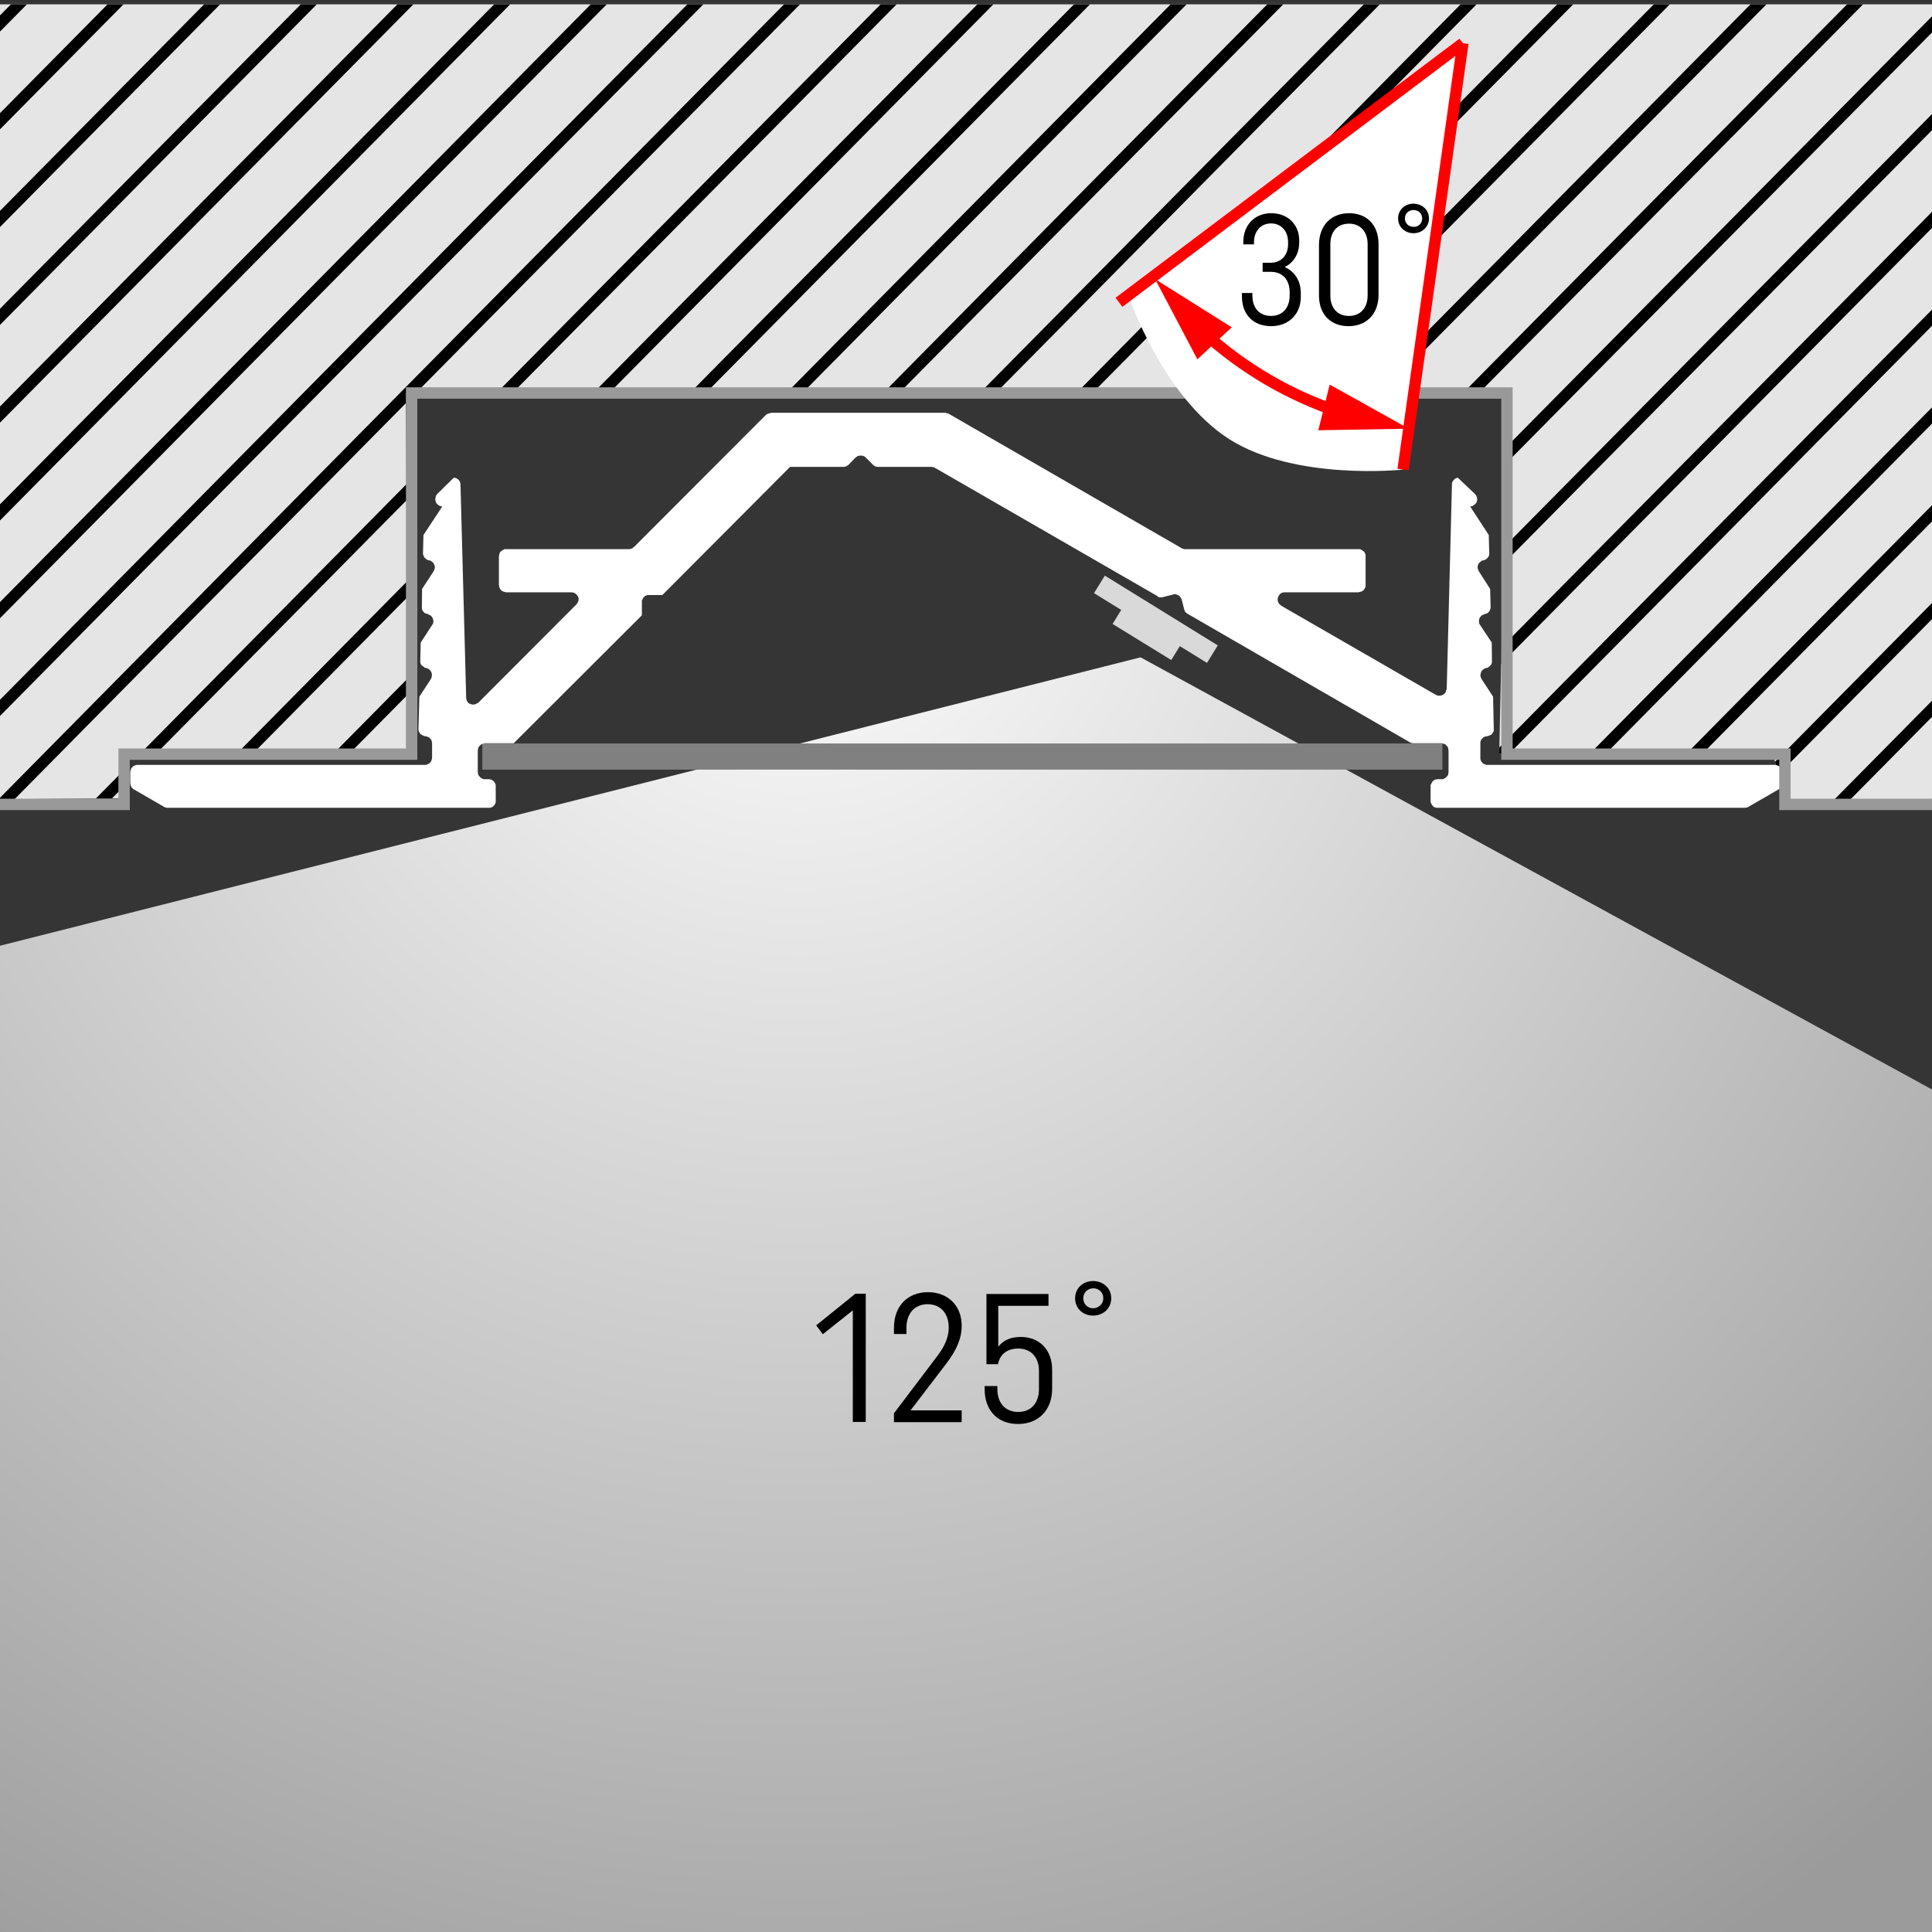 <?xml version="1.0" encoding="utf-8"?>
<!-- Generator: Adobe Illustrator 26.4.1, SVG Export Plug-In . SVG Version: 6.00 Build 0)  -->
<svg version="1.0" xmlns="http://www.w3.org/2000/svg" xmlns:xlink="http://www.w3.org/1999/xlink" x="0px" y="0px"
	 viewBox="0 0 85 85" style="enable-background:new 0 0 85 85;" xml:space="preserve">
<rect x="0" y="0" width="85" height="85" fill="#333333" stroke="none"/>
<style type="text/css">
	.st0{fill:#353535;}
	.st1{fill:url(#SVGID_1_);}
	.st2{clip-path:url(#SVGID_00000026159555730715785450000011671653370695390652_);}
	.st3{fill:#E5E5E5;}
	.st4{fill:none;stroke:#000000;stroke-width:0.5;stroke-miterlimit:10;}
	.st5{fill:none;stroke:#999999;stroke-width:0.5;stroke-miterlimit:10;}
	.st6{fill-rule:evenodd;clip-rule:evenodd;fill:#D9D9D9;}
	.st7{fill:none;stroke:#D9D9D9;stroke-width:0.905;stroke-miterlimit:22.926;}
	.st8{fill:#808080;}
	.st9{fill:#FFFFFF;}
	.st10{fill:none;stroke:#FF0001;stroke-width:0.5;stroke-miterlimit:22.926;}
	.st11{fill:#FF0001;}
</style>
<g id="Ebene_3">
	<rect x="-7.38" y="0.05" class="st0" width="98.08" height="98.08"/>
</g>
<g id="Ebene_1">
	
		<radialGradient id="SVGID_1_" cx="92.852" cy="39.004" r="74.361" gradientTransform="matrix(-0.938 -0.346 -0.346 0.938 135.725 18.737)" gradientUnits="userSpaceOnUse">
		<stop  offset="0" style="stop-color:#FFFFFF"/>
		<stop  offset="0.296" style="stop-color:#E0E0E0"/>
		<stop  offset="1" style="stop-color:#9B9B9B"/>
	</radialGradient>
	<polygon class="st1" points="-165.83,83.54 50.18,28.92 218.4,120.77 	"/>
	<g>
		<defs>
			<polygon id="SVGID_00000112592467033907661670000011981121928859251612_" points="112.75,35.4 78.53,35.39 78.04,33.28 
				65.96,33.16 66.3,17.29 17.85,17.29 17.98,33.14 5.46,33.22 5.46,35.12 -28.92,35.4 -28.92,0.19 112.75,0.19 			"/>
		</defs>
		<use xlink:href="#SVGID_00000112592467033907661670000011981121928859251612_"  style="overflow:visible;fill:#E5E5E5;"/>
		<clipPath id="SVGID_00000163770041018558157210000007938906750866029697_">
			<use xlink:href="#SVGID_00000112592467033907661670000011981121928859251612_"  style="overflow:visible;"/>
		</clipPath>
		<g style="clip-path:url(#SVGID_00000163770041018558157210000007938906750866029697_);">
			<g>
				<line class="st3" x1="201.72" y1="-13.78" x2="150.02" y2="38.54"/>
				<line class="st4" x1="201.72" y1="-13.78" x2="150.02" y2="38.54"/>
			</g>
			<g>
				<line class="st3" x1="197.47" y1="-13.78" x2="145.77" y2="38.54"/>
				<line class="st4" x1="197.47" y1="-13.78" x2="145.77" y2="38.54"/>
			</g>
			<g>
				<line class="st3" x1="193.22" y1="-13.78" x2="141.51" y2="38.54"/>
				<line class="st4" x1="193.22" y1="-13.78" x2="141.51" y2="38.54"/>
			</g>
			<g>
				<line class="st3" x1="188.97" y1="-13.78" x2="137.26" y2="38.54"/>
				<line class="st4" x1="188.97" y1="-13.78" x2="137.26" y2="38.54"/>
			</g>
			<g>
				<line class="st3" x1="184.72" y1="-13.78" x2="133.01" y2="38.54"/>
				<line class="st4" x1="184.72" y1="-13.78" x2="133.01" y2="38.54"/>
			</g>
			<g>
				<line class="st3" x1="180.46" y1="-13.78" x2="128.76" y2="38.54"/>
				<line class="st4" x1="180.46" y1="-13.78" x2="128.76" y2="38.54"/>
			</g>
			<g>
				<line class="st3" x1="176.21" y1="-13.78" x2="124.51" y2="38.54"/>
				<line class="st4" x1="176.21" y1="-13.78" x2="124.51" y2="38.54"/>
			</g>
			<g>
				<line class="st3" x1="171.96" y1="-13.78" x2="120.25" y2="38.54"/>
				<line class="st4" x1="171.96" y1="-13.78" x2="120.25" y2="38.54"/>
			</g>
			<g>
				<line class="st3" x1="167.71" y1="-13.78" x2="116" y2="38.54"/>
				<line class="st4" x1="167.71" y1="-13.78" x2="116" y2="38.54"/>
			</g>
			<g>
				<line class="st3" x1="163.46" y1="-13.78" x2="111.75" y2="38.54"/>
				<line class="st4" x1="163.46" y1="-13.78" x2="111.75" y2="38.54"/>
			</g>
			<g>
				<line class="st3" x1="159.2" y1="-13.78" x2="107.5" y2="38.54"/>
				<line class="st4" x1="159.2" y1="-13.78" x2="107.5" y2="38.54"/>
			</g>
			<g>
				<line class="st3" x1="154.95" y1="-13.78" x2="103.25" y2="38.54"/>
				<line class="st4" x1="154.95" y1="-13.78" x2="103.25" y2="38.54"/>
			</g>
			<g>
				<line class="st3" x1="150.7" y1="-13.78" x2="98.99" y2="38.54"/>
				<line class="st4" x1="150.7" y1="-13.78" x2="98.99" y2="38.54"/>
			</g>
			<g>
				<line class="st3" x1="146.45" y1="-13.78" x2="94.74" y2="38.54"/>
				<line class="st4" x1="146.45" y1="-13.78" x2="94.74" y2="38.54"/>
			</g>
			<g>
				<line class="st3" x1="142.2" y1="-13.78" x2="90.49" y2="38.54"/>
				<line class="st4" x1="142.2" y1="-13.78" x2="90.49" y2="38.54"/>
			</g>
			<g>
				<line class="st3" x1="137.94" y1="-13.78" x2="86.24" y2="38.54"/>
				<line class="st4" x1="137.94" y1="-13.78" x2="86.24" y2="38.54"/>
			</g>
			<g>
				<line class="st3" x1="133.69" y1="-13.78" x2="81.99" y2="38.54"/>
				<line class="st4" x1="133.69" y1="-13.78" x2="81.99" y2="38.54"/>
			</g>
			<g>
				<line class="st3" x1="129.44" y1="-13.78" x2="77.73" y2="38.54"/>
				<line class="st4" x1="129.44" y1="-13.78" x2="77.73" y2="38.54"/>
			</g>
			<g>
				<line class="st3" x1="125.19" y1="-13.78" x2="73.48" y2="38.54"/>
				<line class="st4" x1="125.19" y1="-13.78" x2="73.48" y2="38.54"/>
			</g>
			<g>
				<line class="st3" x1="120.94" y1="-13.78" x2="69.23" y2="38.54"/>
				<line class="st4" x1="120.94" y1="-13.78" x2="69.23" y2="38.54"/>
			</g>
			<g>
				<line class="st3" x1="116.68" y1="-13.78" x2="64.98" y2="38.54"/>
				<line class="st4" x1="116.68" y1="-13.78" x2="64.98" y2="38.54"/>
			</g>
			<g>
				<line class="st3" x1="112.43" y1="-13.78" x2="60.73" y2="38.54"/>
				<line class="st4" x1="112.43" y1="-13.78" x2="60.73" y2="38.54"/>
			</g>
			<g>
				<line class="st3" x1="108.18" y1="-13.78" x2="56.47" y2="38.54"/>
				<line class="st4" x1="108.18" y1="-13.78" x2="56.47" y2="38.54"/>
			</g>
			<g>
				<line class="st3" x1="103.93" y1="-13.78" x2="52.22" y2="38.54"/>
				<line class="st4" x1="103.93" y1="-13.78" x2="52.22" y2="38.54"/>
			</g>
			<g>
				<line class="st3" x1="99.68" y1="-13.78" x2="47.97" y2="38.54"/>
				<line class="st4" x1="99.68" y1="-13.78" x2="47.97" y2="38.54"/>
			</g>
			<g>
				<line class="st3" x1="95.42" y1="-13.78" x2="43.72" y2="38.54"/>
				<line class="st4" x1="95.42" y1="-13.78" x2="43.72" y2="38.54"/>
			</g>
			<g>
				<line class="st3" x1="91.17" y1="-13.78" x2="39.47" y2="38.54"/>
				<line class="st4" x1="91.17" y1="-13.78" x2="39.47" y2="38.54"/>
			</g>
			<g>
				<line class="st3" x1="86.92" y1="-13.78" x2="35.21" y2="38.54"/>
				<line class="st4" x1="86.92" y1="-13.78" x2="35.21" y2="38.54"/>
			</g>
			<g>
				<line class="st3" x1="82.67" y1="-13.78" x2="30.96" y2="38.54"/>
				<line class="st4" x1="82.67" y1="-13.78" x2="30.96" y2="38.54"/>
			</g>
			<g>
				<line class="st3" x1="78.42" y1="-13.78" x2="26.71" y2="38.54"/>
				<line class="st4" x1="78.42" y1="-13.78" x2="26.71" y2="38.54"/>
			</g>
			<g>
				<line class="st3" x1="74.16" y1="-13.78" x2="22.46" y2="38.54"/>
				<line class="st4" x1="74.16" y1="-13.78" x2="22.46" y2="38.54"/>
			</g>
			<g>
				<line class="st3" x1="69.91" y1="-13.78" x2="18.21" y2="38.54"/>
				<line class="st4" x1="69.91" y1="-13.78" x2="18.21" y2="38.54"/>
			</g>
			<g>
				<line class="st3" x1="65.66" y1="-13.78" x2="13.95" y2="38.54"/>
				<line class="st4" x1="65.66" y1="-13.78" x2="13.95" y2="38.54"/>
			</g>
			<g>
				<line class="st3" x1="61.41" y1="-13.78" x2="9.7" y2="38.54"/>
				<line class="st4" x1="61.41" y1="-13.78" x2="9.7" y2="38.54"/>
			</g>
			<g>
				<line class="st3" x1="57.16" y1="-13.78" x2="5.45" y2="38.54"/>
				<line class="st4" x1="57.16" y1="-13.78" x2="5.45" y2="38.54"/>
			</g>
			<g>
				<line class="st3" x1="52.9" y1="-13.78" x2="1.2" y2="38.54"/>
				<line class="st4" x1="52.9" y1="-13.78" x2="1.2" y2="38.54"/>
			</g>
			<g>
				<line class="st3" x1="48.65" y1="-13.78" x2="-3.05" y2="38.54"/>
				<line class="st4" x1="48.65" y1="-13.78" x2="-3.05" y2="38.54"/>
			</g>
			<g>
				<line class="st3" x1="44.4" y1="-13.78" x2="-7.31" y2="38.54"/>
				<line class="st4" x1="44.4" y1="-13.78" x2="-7.31" y2="38.54"/>
			</g>
			<g>
				<line class="st3" x1="40.15" y1="-13.78" x2="-11.56" y2="38.54"/>
				<line class="st4" x1="40.15" y1="-13.78" x2="-11.56" y2="38.54"/>
			</g>
			<g>
				<line class="st3" x1="35.9" y1="-13.78" x2="-15.81" y2="38.54"/>
				<line class="st4" x1="35.9" y1="-13.78" x2="-15.81" y2="38.54"/>
			</g>
			<g>
				<line class="st3" x1="31.64" y1="-13.78" x2="-20.06" y2="38.54"/>
				<line class="st4" x1="31.64" y1="-13.78" x2="-20.06" y2="38.54"/>
			</g>
			<g>
				<line class="st3" x1="27.39" y1="-13.78" x2="-24.31" y2="38.54"/>
				<line class="st4" x1="27.39" y1="-13.78" x2="-24.31" y2="38.54"/>
			</g>
			<g>
				<line class="st3" x1="23.14" y1="-13.78" x2="-28.57" y2="38.54"/>
				<line class="st4" x1="23.14" y1="-13.78" x2="-28.57" y2="38.54"/>
			</g>
			<g>
				<line class="st3" x1="18.89" y1="-13.78" x2="-32.82" y2="38.54"/>
				<line class="st4" x1="18.89" y1="-13.78" x2="-32.82" y2="38.54"/>
			</g>
			<g>
				<line class="st3" x1="14.64" y1="-13.78" x2="-37.07" y2="38.54"/>
				<line class="st4" x1="14.64" y1="-13.78" x2="-37.07" y2="38.54"/>
			</g>
			<g>
				<line class="st3" x1="10.38" y1="-13.78" x2="-41.32" y2="38.54"/>
				<line class="st4" x1="10.38" y1="-13.78" x2="-41.32" y2="38.54"/>
			</g>
			<g>
				<line class="st3" x1="6.13" y1="-13.78" x2="-45.57" y2="38.54"/>
				<line class="st4" x1="6.13" y1="-13.78" x2="-45.57" y2="38.54"/>
			</g>
			<g>
				<line class="st3" x1="1.88" y1="-13.78" x2="-49.83" y2="38.54"/>
				<line class="st4" x1="1.88" y1="-13.78" x2="-49.83" y2="38.54"/>
			</g>
			<g>
				<line class="st3" x1="-2.37" y1="-13.78" x2="-54.08" y2="38.54"/>
				<line class="st4" x1="-2.37" y1="-13.78" x2="-54.08" y2="38.54"/>
			</g>
			<g>
				<line class="st3" x1="-6.62" y1="-13.78" x2="-58.33" y2="38.54"/>
				<line class="st4" x1="-6.62" y1="-13.78" x2="-58.33" y2="38.54"/>
			</g>
			<g>
				<line class="st3" x1="-10.88" y1="-13.78" x2="-62.58" y2="38.54"/>
				<line class="st4" x1="-10.88" y1="-13.78" x2="-62.58" y2="38.54"/>
			</g>
		</g>
	</g>
	<path class="st5" d="M109.65,35.29"/>
	<g>
		<path d="M38.09,56.92v5.64h-0.57v-4.91l-1.32,1.05l-0.29-0.39l1.72-1.39H38.09z"/>
		<path d="M42.31,62.05v0.52h-2.98v-0.39l1.93-2.55c0.33-0.44,0.48-0.83,0.48-1.22c0-0.63-0.36-1.03-0.93-1.03
			c-0.56,0-0.93,0.4-0.93,1.03v0.28h-0.55v-0.27c0-0.97,0.61-1.57,1.5-1.57c0.86,0,1.48,0.58,1.48,1.47c0,0.56-0.21,1.06-0.69,1.69
			l-1.56,2.04H42.31z"/>
		<path d="M43.92,59.25c0.18-0.23,0.47-0.43,0.99-0.43c0.81,0,1.38,0.55,1.38,1.45v0.82c0,0.96-0.61,1.56-1.5,1.56
			c-0.89,0-1.47-0.58-1.47-1.54v-0.13h0.56v0.13c0,0.62,0.35,1.01,0.92,1.01c0.56,0,0.91-0.39,0.91-1.01v-0.8
			c0-0.6-0.36-0.98-0.91-0.98c-0.82,0-0.89,0.69-0.89,0.69H43.4v-3.09h2.73v0.52h-2.21V59.25z"/>
		<path d="M48.89,57.12c0,0.44-0.35,0.76-0.8,0.76s-0.79-0.32-0.79-0.76s0.34-0.76,0.79-0.76S48.89,56.68,48.89,57.12z M48.54,57.12
			c0-0.26-0.19-0.44-0.44-0.44c-0.24,0-0.44,0.18-0.44,0.44s0.2,0.44,0.44,0.44C48.34,57.55,48.54,57.37,48.54,57.12z"/>
	</g>
	<g>
		
			<rect x="49.95" y="26.24" transform="matrix(0.524 -0.852 0.852 0.524 0.419 56.259)" class="st6" width="1.19" height="3.03"/>
		<line class="st7" x1="48.37" y1="25.71" x2="53.34" y2="28.78"/>
	</g>
	<path class="st5" d="M-13.97-2.86"/>
	<g>
		<rect x="21.22" y="32.71" class="st8" width="42.24" height="1.15"/>
		<polyline class="st9" points="18.49,29.07 18.51,28.27 19.01,27.5 19.05,27.44 19.07,27.36 19.06,27.28 19.04,27.2 19,27.14 
			18.95,27.08 18.88,27.05 18.81,27.01 18.76,27 18.7,26.98 18.66,26.95 18.62,26.9 18.59,26.86 18.57,26.81 18.56,26.76 
			18.56,26.7 18.57,25.91 19.08,25.13 19.11,25.06 19.13,24.99 19.13,24.91 19.1,24.84 19.07,24.77 19.01,24.72 18.95,24.67 
			18.87,24.65 18.81,24.64 18.77,24.61 18.72,24.57 18.68,24.54 18.66,24.5 18.63,24.44 18.61,24.38 18.61,24.33 18.63,23.54 
			19.46,22.28 19.37,22.27 19.28,22.22 19.21,22.15 19.17,22.08 19.15,21.99 19.16,21.9 19.18,21.81 19.24,21.73 19.96,21.02 
			20.02,21.02 20.07,21.04 20.13,21.07 20.17,21.11 20.21,21.15 20.24,21.21 20.25,21.26 20.26,21.32 20.51,30.69 20.52,30.78 
			20.56,30.87 20.62,30.94 20.71,30.98 20.8,31 20.89,30.99 20.96,30.96 21.04,30.92 25.36,26.59 25.41,26.52 25.45,26.43 
			25.46,26.33 25.43,26.25 25.38,26.17 25.31,26.11 25.23,26.07 25.13,26.06 22.27,26.06 22.2,26.04 22.15,26.03 22.09,26 
			22.05,25.97 22,25.91 21.98,25.86 21.96,25.8 21.95,25.74 21.95,24.47 21.96,24.42 21.98,24.35 22,24.29 22.05,24.25 22.09,24.22 
			22.15,24.18 22.2,24.16 22.27,24.16 27.66,24.16 27.7,24.16 27.73,24.15 27.75,24.15 27.79,24.14 27.81,24.12 27.84,24.11 
			27.86,24.08 27.89,24.07 33.69,18.26 33.72,18.24 33.74,18.22 33.77,18.21 33.79,18.2 33.83,18.19 33.85,18.18 33.88,18.18 
			33.92,18.16 41.6,18.16 41.62,18.16 41.64,18.18 41.66,18.18 41.69,18.18 41.7,18.19 41.72,18.2 41.74,18.2 41.75,18.21 
			51.99,24.12 52.01,24.13 52.02,24.14 52.04,24.14 52.06,24.15 52.09,24.15 52.11,24.16 52.12,24.16 52.14,24.16 59.77,24.16 
			59.83,24.16 59.89,24.18 59.94,24.22 59.99,24.25 60.03,24.29 60.06,24.35 60.08,24.42 60.08,24.47 60.08,25.74 60.08,25.8 
			60.06,25.86 60.03,25.91 59.99,25.97 59.94,26 59.89,26.03 59.83,26.04 59.77,26.06 56.52,26.06 56.42,26.07 56.33,26.12 
			56.27,26.19 56.22,26.29 56.21,26.39 56.23,26.49 56.29,26.58 56.37,26.65 63.17,30.57 63.24,30.6 63.32,30.61 63.4,30.6 
			63.48,30.57 63.54,30.53 63.6,30.46 63.62,30.38 63.65,30.3 63.88,21.32 63.88,21.26 63.9,21.21 63.92,21.16 63.96,21.12 
			63.99,21.08 64.04,21.05 64.08,21.03 64.14,21.02 64.89,21.73 64.95,21.81 64.98,21.89 64.99,21.99 64.97,22.08 64.93,22.15 
			64.85,22.22 64.77,22.27 64.68,22.28 65.5,23.54 65.52,24.33 65.52,24.38 65.51,24.44 65.48,24.5 65.45,24.54 65.42,24.57 
			65.37,24.61 65.32,24.64 65.26,24.65 65.19,24.67 65.13,24.72 65.07,24.77 65.03,24.84 65.01,24.91 65.01,24.99 65.03,25.06 
			65.06,25.13 65.56,25.91 65.58,26.7 65.58,26.76 65.56,26.81 65.54,26.86 65.52,26.9 65.47,26.95 65.43,26.98 65.38,27 
			65.33,27.01 65.25,27.05 65.18,27.08 65.13,27.14 65.09,27.2 65.07,27.28 65.07,27.36 65.08,27.44 65.12,27.5 65.63,28.27 
			65.64,29.07 65.64,29.12 65.63,29.18 65.61,29.23 65.57,29.28 65.54,29.31 65.5,29.34 65.44,29.38 65.38,29.39 65.32,29.41 
			65.25,29.46 65.19,29.51 65.16,29.58 65.14,29.65 65.13,29.72 65.15,29.8 65.18,29.87 65.69,30.65 65.72,32.06 65.72,32.12 
			65.71,32.19 65.67,32.24 65.64,32.29 65.6,32.33 65.54,32.35 65.48,32.38 65.43,32.39 65.36,32.4 65.31,32.42 65.26,32.44 
			65.22,32.49 65.17,32.53 65.15,32.59 65.13,32.64 65.13,32.7 65.13,33.33 65.13,33.4 65.15,33.46 65.18,33.51 65.22,33.56 
			65.26,33.6 65.32,33.62 65.38,33.65 65.44,33.65 78.09,33.65 78.15,33.66 78.21,33.68 78.26,33.7 78.31,33.75 78.35,33.79 
			78.38,33.85 78.4,33.9 78.4,33.97 78.4,34.45 78.4,34.49 78.39,34.54 78.38,34.57 78.36,34.61 78.34,34.65 78.31,34.67 
			78.28,34.71 78.25,34.73 76.9,35.51 76.88,35.52 76.87,35.52 76.84,35.53 76.82,35.53 76.8,35.54 76.78,35.54 76.76,35.54 
			76.74,35.54 63.26,35.54 63.2,35.54 63.13,35.52 63.08,35.5 63.03,35.45 63,35.41 62.97,35.35 62.94,35.3 62.94,35.23 
			62.94,34.59 62.94,34.54 62.97,34.48 63,34.43 63.03,34.37 63.08,34.34 63.13,34.3 63.2,34.29 63.26,34.28 63.41,34.28 
			63.48,34.28 63.53,34.26 63.59,34.23 63.63,34.19 63.68,34.14 63.71,34.09 63.72,34.03 63.73,33.97 63.73,33.02 63.72,32.96 
			63.71,32.9 63.68,32.84 63.63,32.8 63.59,32.75 63.53,32.73 63.48,32.71 63.41,32.7 62.21,32.7 62.19,32.7 62.16,32.7 62.14,32.7 
			62.12,32.69 62.11,32.69 62.08,32.68 62.06,32.67 62.05,32.67 52.24,27 52.22,26.98 52.2,26.97 52.18,26.95 52.15,26.93 
			52.13,26.89 52.12,26.87 52.11,26.84 52.1,26.81 51.99,26.38 51.96,26.32 51.93,26.27 51.89,26.22 51.84,26.19 51.77,26.16 
			51.72,26.14 51.66,26.14 51.6,26.16 51.16,26.27 51.14,26.28 51.11,26.28 51.07,26.28 51.04,26.28 51.02,26.28 50.98,26.27 
			50.95,26.26 50.93,26.23 41.13,20.58 41.11,20.57 41.08,20.56 41.06,20.56 41.05,20.55 41.03,20.55 41.01,20.54 40.98,20.54 
			40.96,20.54 38.63,20.54 38.6,20.54 38.57,20.53 38.54,20.53 38.51,20.52 38.48,20.5 38.45,20.48 38.43,20.47 38.41,20.45 
			38.09,20.13 38.04,20.09 37.99,20.06 37.93,20.05 37.86,20.04 37.81,20.05 37.74,20.06 37.7,20.09 37.64,20.13 37.33,20.45 
			37.31,20.47 37.28,20.48 37.25,20.5 37.23,20.52 37.19,20.53 37.16,20.53 37.14,20.54 37.11,20.54 34.76,20.54 29.14,26.18 
			28.56,26.18 28.49,26.18 28.43,26.2 28.38,26.22 28.33,26.27 28.29,26.31 28.27,26.37 28.24,26.42 28.24,26.49 28.24,27.07 
			22.6,32.7 21.34,32.7 21.28,32.71 21.22,32.73 21.17,32.75 21.12,32.8 21.08,32.84 21.04,32.9 21.03,32.96 21.02,33.02 
			21.02,33.97 21.03,34.03 21.04,34.09 21.08,34.14 21.12,34.19 21.17,34.23 21.22,34.26 21.28,34.28 21.34,34.28 21.5,34.28 
			21.56,34.29 21.62,34.3 21.67,34.34 21.72,34.37 21.76,34.43 21.79,34.48 21.81,34.54 21.81,34.59 21.81,35.23 21.81,35.3 
			21.79,35.35 21.76,35.41 21.72,35.45 21.67,35.5 21.62,35.52 21.56,35.54 21.5,35.54 7.4,35.54 7.38,35.54 7.35,35.54 7.33,35.54 
			7.31,35.53 7.3,35.53 7.28,35.52 7.25,35.52 7.24,35.51 5.89,34.73 5.85,34.71 5.83,34.67 5.79,34.65 5.77,34.61 5.76,34.57 
			5.74,34.54 5.74,34.49 5.73,34.45 5.73,33.97 5.74,33.9 5.76,33.85 5.78,33.79 5.83,33.75 5.87,33.7 5.93,33.68 5.98,33.66 
			6.05,33.65 18.69,33.65 18.76,33.65 18.81,33.62 18.87,33.6 18.91,33.56 18.96,33.51 18.98,33.46 19,33.4 19.01,33.33 19.01,32.7 
			19,32.64 18.99,32.59 18.96,32.53 18.92,32.49 18.88,32.44 18.82,32.42 18.77,32.4 18.71,32.39 18.65,32.38 18.59,32.35 
			18.55,32.33 18.49,32.29 18.46,32.24 18.43,32.19 18.41,32.12 18.41,32.06 18.45,30.65 18.96,29.87 18.99,29.8 19,29.72 19,29.65 
			18.98,29.58 18.94,29.51 18.89,29.46 18.82,29.41 18.75,29.39 18.69,29.38 18.65,29.34 18.6,29.31 18.56,29.28 18.52,29.23 
			18.5,29.18 18.49,29.12 18.49,29.07 		"/>
	</g>
	<path class="st5" d="M20.78,32.71"/>
	<path class="st5" d="M11.33-3.81"/>
	<path class="st5" d="M14.66-3.81"/>
	<polyline class="st5" points="-28.92,35.39 5.46,35.39 5.46,33.18 18.11,33.18 18.11,17.29 66.3,17.29 66.3,33.18 78.53,33.18 
		78.53,35.39 112.75,35.39 	"/>
	<g>
		<path class="st9" d="M54.08,19.32c-2.9-1.85-4.39-6.2-4.39-6.2L64.36,1.9l-2.64,18.76C61.73,20.66,56.99,21.17,54.08,19.32z"/>
		<g>
			<line class="st10" x1="64.36" y1="1.9" x2="49.23" y2="13.3"/>
			<line class="st10" x1="61.73" y1="20.66" x2="64.36" y2="1.9"/>
			<g>
				<g>
					<path class="st10" d="M52.94,14.61c1.76,1.61,3.81,2.79,5.99,3.52"/>
					<g>
						<polygon class="st11" points="52.68,15.81 50.82,12.28 54.19,14.4 						"/>
					</g>
					<g>
						<polygon class="st11" points="58,18.93 61.98,18.86 58.5,16.92 						"/>
					</g>
				</g>
			</g>
		</g>
	</g>
	<g>
		<path d="M55.93,9.38c0.72,0,1.23,0.49,1.23,1.2v0.09c0,0.5-0.25,0.89-0.64,1.08c0.44,0.19,0.71,0.6,0.71,1.15v0.16
			c0,0.77-0.54,1.29-1.31,1.29s-1.28-0.5-1.28-1.31v-0.15h0.46V13c0,0.55,0.31,0.9,0.82,0.9c0.5,0,0.82-0.35,0.82-0.9v-0.14
			c0-0.55-0.31-0.9-0.83-0.9h-0.36v-0.4h0.36c0.46,0,0.76-0.34,0.76-0.81v-0.1c0-0.48-0.3-0.82-0.75-0.82s-0.75,0.34-0.75,0.83v0.09
			H54.7v-0.1C54.7,9.89,55.21,9.38,55.93,9.38z"/>
		<path d="M59.35,9.38c0.78,0,1.3,0.51,1.3,1.36v2.24c0,0.84-0.54,1.37-1.32,1.37s-1.3-0.51-1.3-1.35v-2.24
			C58.04,9.9,58.58,9.38,59.35,9.38z M59.35,13.9c0.5,0,0.82-0.35,0.82-0.9v-2.26c0-0.55-0.32-0.9-0.82-0.9
			c-0.51,0-0.82,0.35-0.82,0.9v2.26C58.53,13.55,58.84,13.9,59.35,13.9z"/>
		<path d="M62.87,9.61c0,0.37-0.3,0.65-0.68,0.65c-0.39,0-0.68-0.28-0.68-0.65c0-0.37,0.29-0.65,0.68-0.65
			C62.58,8.97,62.87,9.24,62.87,9.61z M62.57,9.61c0-0.22-0.17-0.37-0.38-0.37c-0.21,0-0.38,0.15-0.38,0.37s0.17,0.37,0.38,0.37
			C62.4,9.99,62.57,9.83,62.57,9.61z"/>
	</g>
</g>
<g id="Ebene_2">
</g>
<g id="Ebene_4">
</g>
</svg>
